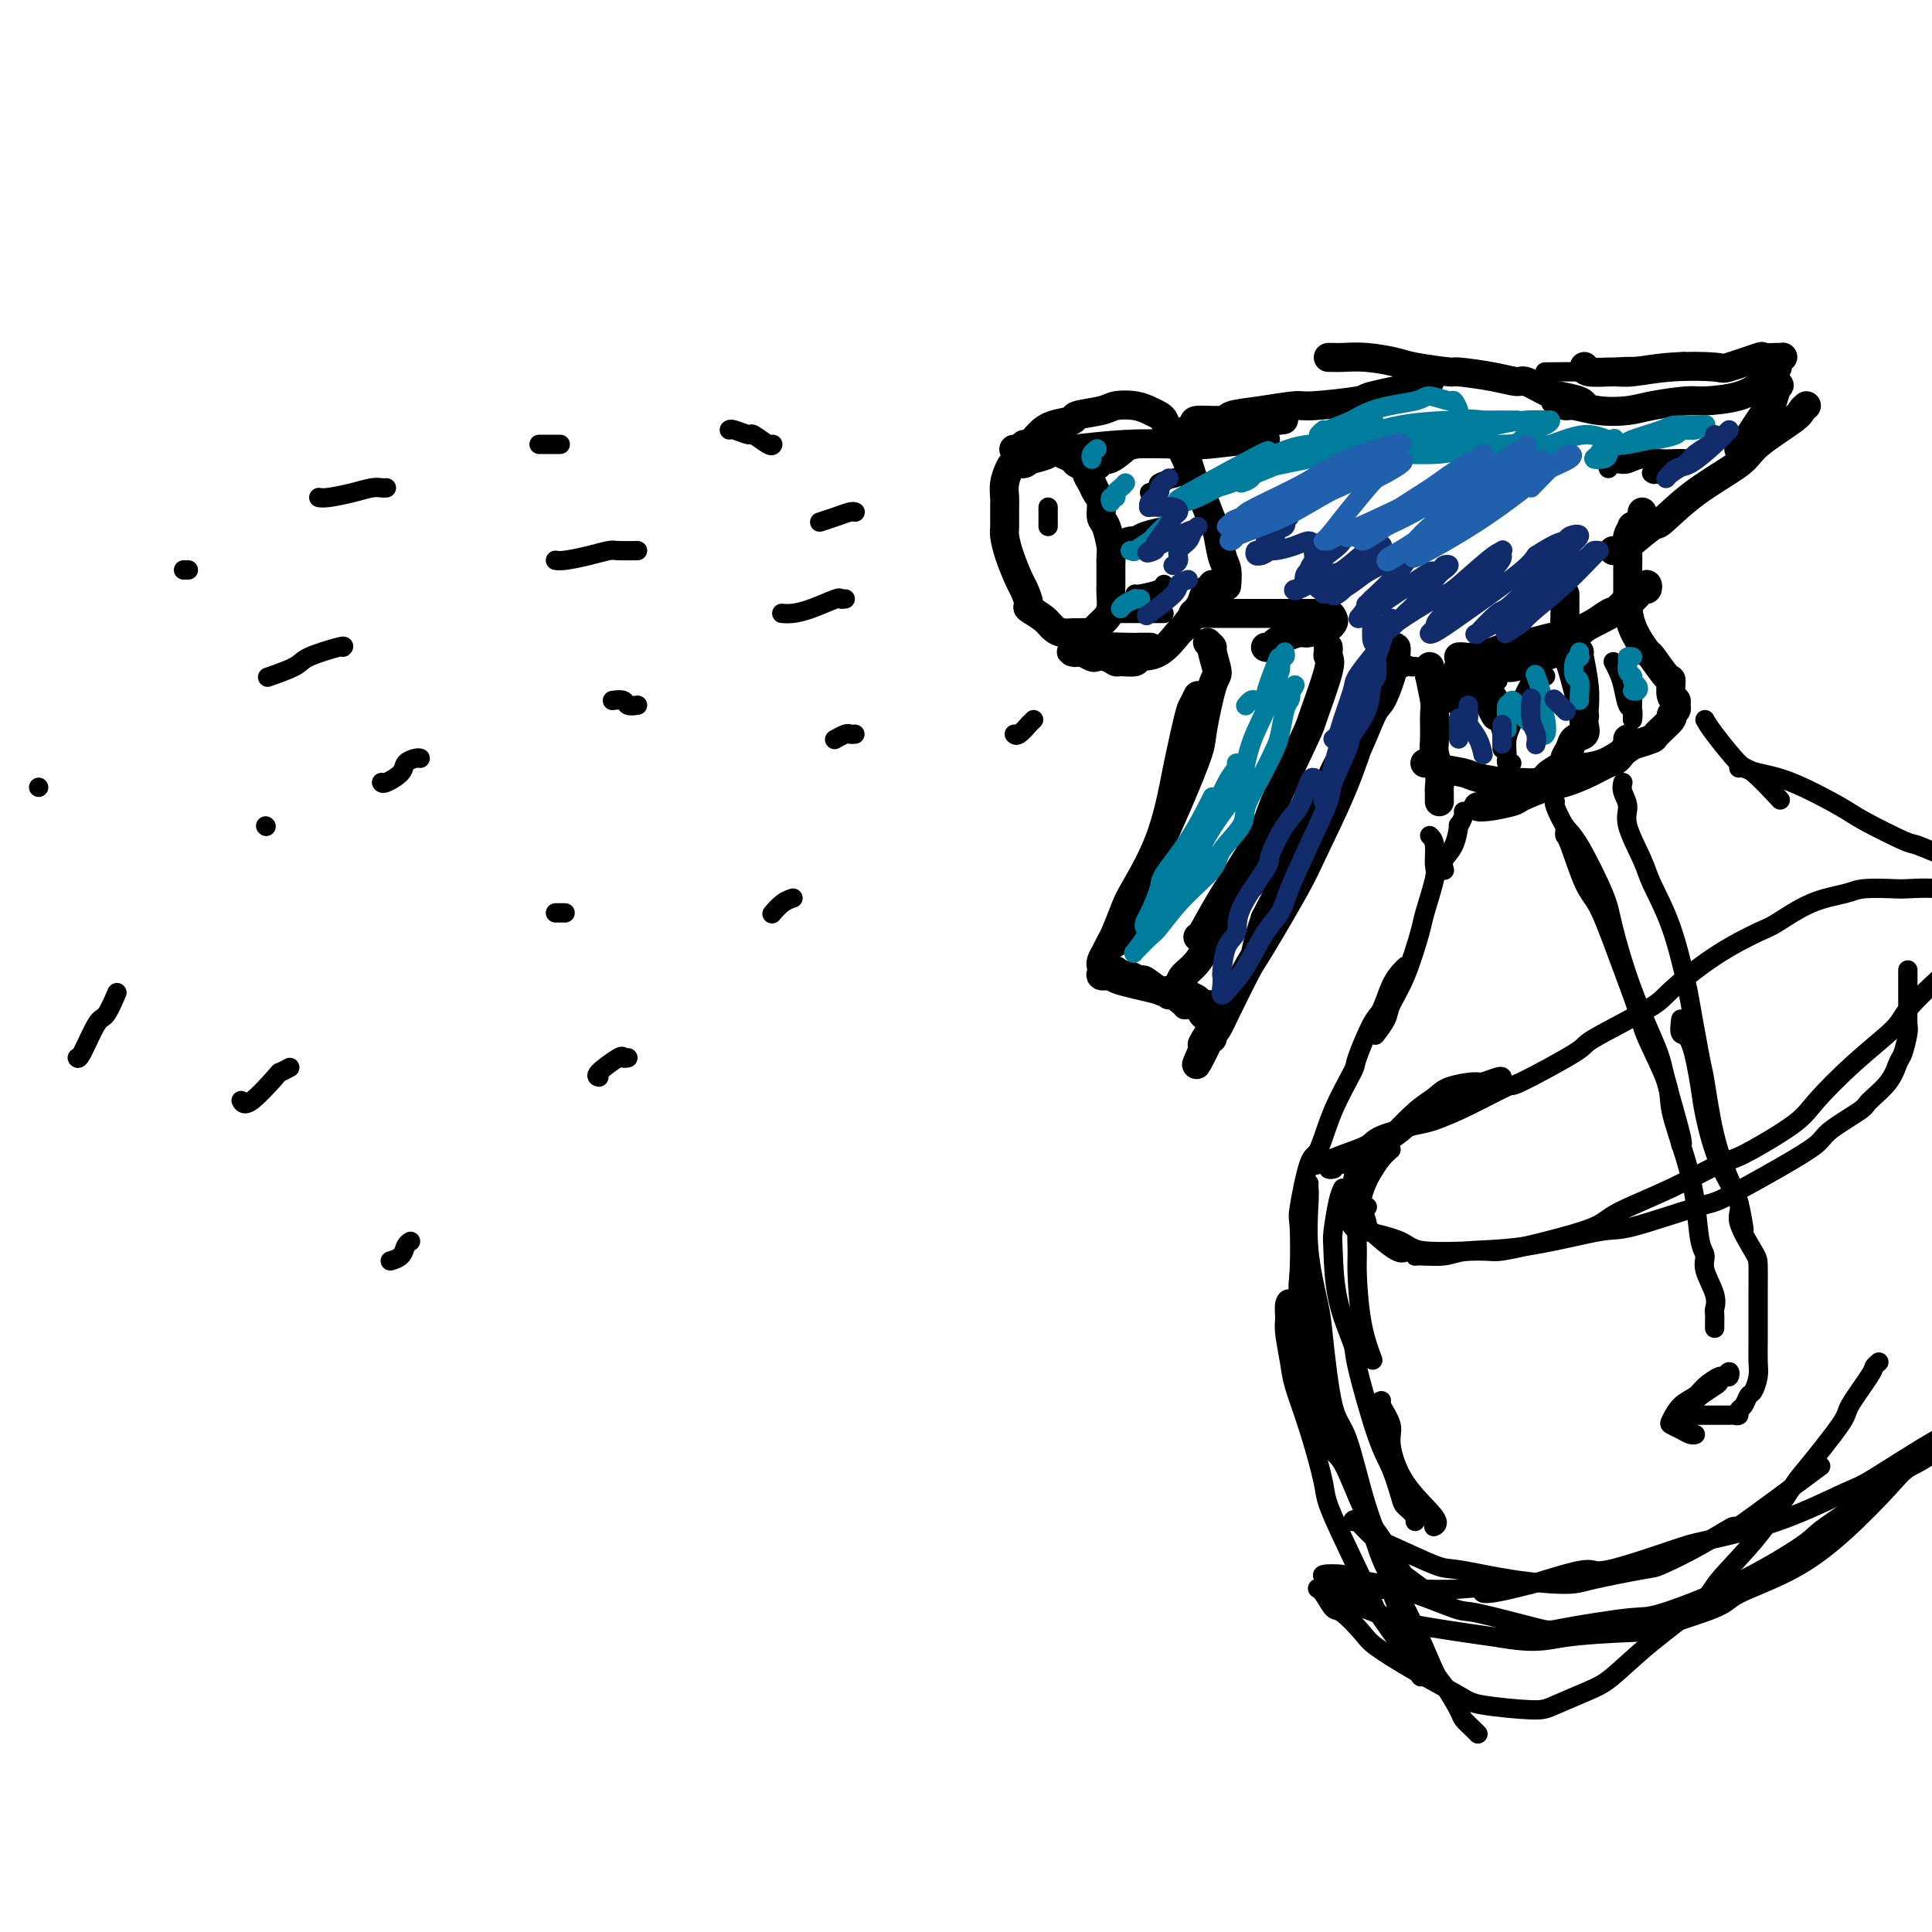 <svg viewBox='0 0 400 400' version='1.1' xmlns='http://www.w3.org/2000/svg' xmlns:xlink='http://www.w3.org/1999/xlink'><g fill='none' stroke='rgb(0,0,0)' stroke-width='6' stroke-linecap='round' stroke-linejoin='round'><path d='M213,95c-0.218,0.435 -0.437,0.869 -1,1c-0.563,0.131 -1.471,-0.042 -2,0c-0.529,0.042 -0.677,0.298 -1,1c-0.323,0.702 -0.819,1.849 -1,3c-0.181,1.151 -0.047,2.305 0,3c0.047,0.695 0.005,0.932 0,2c-0.005,1.068 0.026,2.967 0,4c-0.026,1.033 -0.107,1.202 0,2c0.107,0.798 0.404,2.226 1,4c0.596,1.774 1.490,3.893 2,5c0.510,1.107 0.636,1.203 1,2c0.364,0.797 0.965,2.294 1,3c0.035,0.706 -0.495,0.620 0,1c0.495,0.380 2.015,1.226 3,2c0.985,0.774 1.433,1.475 2,2c0.567,0.525 1.251,0.873 2,1c0.749,0.127 1.563,0.031 2,0c0.437,-0.031 0.498,0.003 1,0c0.502,-0.003 1.444,-0.042 2,0c0.556,0.042 0.727,0.164 1,0c0.273,-0.164 0.647,-0.614 1,-1c0.353,-0.386 0.683,-0.707 1,-1c0.317,-0.293 0.621,-0.557 1,-1c0.379,-0.443 0.834,-1.063 1,-2c0.166,-0.937 0.045,-2.189 0,-3c-0.045,-0.811 -0.012,-1.180 0,-2c0.012,-0.820 0.003,-2.091 0,-3c-0.003,-0.909 -0.002,-1.454 0,-2'/><path d='M230,116c0.043,-2.005 0.152,-2.018 0,-3c-0.152,-0.982 -0.565,-2.934 -1,-4c-0.435,-1.066 -0.891,-1.245 -1,-2c-0.109,-0.755 0.130,-2.086 0,-3c-0.130,-0.914 -0.630,-1.411 -1,-2c-0.370,-0.589 -0.609,-1.271 -1,-2c-0.391,-0.729 -0.933,-1.504 -1,-2c-0.067,-0.496 0.343,-0.712 0,-1c-0.343,-0.288 -1.438,-0.649 -2,-1c-0.562,-0.351 -0.593,-0.693 -1,-1c-0.407,-0.307 -1.192,-0.580 -2,-1c-0.808,-0.420 -1.639,-0.989 -2,-1c-0.361,-0.011 -0.251,0.535 -1,1c-0.749,0.465 -2.357,0.847 -3,1c-0.643,0.153 -0.322,0.076 0,0'/><path d='M210,93c-0.173,0.008 -0.346,0.016 1,0c1.346,-0.016 4.210,-0.056 6,0c1.790,0.056 2.507,0.207 5,0c2.493,-0.207 6.763,-0.774 11,-1c4.237,-0.226 8.442,-0.113 11,0c2.558,0.113 3.469,0.226 6,0c2.531,-0.226 6.681,-0.792 9,-1c2.319,-0.208 2.805,-0.060 3,0c0.195,0.060 0.097,0.030 0,0'/><path d='M212,95c-0.005,-0.343 -0.010,-0.686 0,-1c0.010,-0.314 0.034,-0.599 0,-1c-0.034,-0.401 -0.127,-0.920 0,-1c0.127,-0.080 0.474,0.277 1,0c0.526,-0.277 1.229,-1.187 2,-2c0.771,-0.813 1.608,-1.528 3,-2c1.392,-0.472 3.338,-0.702 4,-1c0.662,-0.298 0.040,-0.665 1,-1c0.960,-0.335 3.504,-0.636 5,-1c1.496,-0.364 1.945,-0.789 3,-1c1.055,-0.211 2.716,-0.209 4,0c1.284,0.209 2.192,0.624 3,1c0.808,0.376 1.516,0.712 2,1c0.484,0.288 0.745,0.527 1,1c0.255,0.473 0.505,1.181 1,2c0.495,0.819 1.236,1.750 2,3c0.764,1.250 1.553,2.817 2,4c0.447,1.183 0.553,1.980 1,3c0.447,1.020 1.234,2.264 2,4c0.766,1.736 1.512,3.965 2,5c0.488,1.035 0.719,0.877 1,2c0.281,1.123 0.611,3.528 1,5c0.389,1.472 0.835,2.012 1,3c0.165,0.988 0.047,2.425 0,3c-0.047,0.575 -0.024,0.287 0,0'/><path d='M251,121c0.085,0.476 0.169,0.952 0,1c-0.169,0.048 -0.592,-0.331 -1,0c-0.408,0.331 -0.800,1.371 -1,2c-0.200,0.629 -0.208,0.847 -1,2c-0.792,1.153 -2.367,3.241 -3,4c-0.633,0.759 -0.324,0.189 -1,1c-0.676,0.811 -2.337,3.003 -4,4c-1.663,0.997 -3.327,0.799 -4,1c-0.673,0.201 -0.355,0.800 -1,1c-0.645,0.200 -2.252,0.002 -3,0c-0.748,-0.002 -0.638,0.192 -1,0c-0.362,-0.192 -1.196,-0.769 -2,-1c-0.804,-0.231 -1.578,-0.114 -2,0c-0.422,0.114 -0.492,0.227 -1,0c-0.508,-0.227 -1.453,-0.792 -2,-1c-0.547,-0.208 -0.696,-0.060 -1,0c-0.304,0.060 -0.761,0.030 -1,0c-0.239,-0.030 -0.258,-0.061 0,0c0.258,0.061 0.795,0.212 1,0c0.205,-0.212 0.080,-0.789 2,-1c1.920,-0.211 5.886,-0.057 8,0c2.114,0.057 2.377,0.015 3,0c0.623,-0.015 1.607,-0.004 2,0c0.393,0.004 0.197,0.002 0,0'/><path d='M243,91c1.107,-0.332 2.214,-0.663 3,-1c0.786,-0.337 1.252,-0.678 3,-1c1.748,-0.322 4.778,-0.625 8,-1c3.222,-0.375 6.635,-0.821 8,-1c1.365,-0.179 0.683,-0.089 0,0'/><path d='M247,127c0.549,-0.000 1.097,-0.000 1,0c-0.097,0.000 -0.840,0.000 0,0c0.840,-0.000 3.263,-0.000 5,0c1.737,0.000 2.789,0.000 5,0c2.211,-0.000 5.580,-0.001 7,0c1.420,0.001 0.892,0.003 2,0c1.108,-0.003 3.853,-0.012 5,0c1.147,0.012 0.696,0.046 1,0c0.304,-0.046 1.362,-0.171 2,0c0.638,0.171 0.854,0.638 1,1c0.146,0.362 0.220,0.618 0,1c-0.220,0.382 -0.734,0.890 -1,1c-0.266,0.110 -0.285,-0.178 -1,0c-0.715,0.178 -2.128,0.822 -3,1c-0.872,0.178 -1.204,-0.110 -2,0c-0.796,0.110 -2.056,0.618 -3,1c-0.944,0.382 -1.573,0.639 -2,1c-0.427,0.361 -0.654,0.828 -1,1c-0.346,0.172 -0.813,0.049 -1,0c-0.187,-0.049 -0.093,-0.025 0,0'/><path d='M250,133c0.457,0.424 0.914,0.848 1,1c0.086,0.152 -0.198,0.030 0,1c0.198,0.970 0.880,3.030 1,4c0.120,0.970 -0.320,0.850 -1,3c-0.680,2.150 -1.599,6.570 -2,9c-0.401,2.430 -0.285,2.870 -1,5c-0.715,2.130 -2.262,5.951 -4,10c-1.738,4.049 -3.667,8.325 -5,11c-1.333,2.675 -2.069,3.748 -3,6c-0.931,2.252 -2.058,5.683 -3,8c-0.942,2.317 -1.698,3.519 -2,4c-0.302,0.481 -0.151,0.240 0,0'/><path d='M248,144c-0.366,0.757 -0.732,1.513 -1,2c-0.268,0.487 -0.439,0.704 -1,3c-0.561,2.296 -1.511,6.671 -2,9c-0.489,2.329 -0.516,2.613 -1,5c-0.484,2.387 -1.425,6.876 -3,11c-1.575,4.124 -3.784,7.881 -5,10c-1.216,2.119 -1.440,2.599 -2,4c-0.560,1.401 -1.457,3.724 -2,5c-0.543,1.276 -0.734,1.505 -1,2c-0.266,0.495 -0.607,1.256 -1,2c-0.393,0.744 -0.836,1.469 -1,2c-0.164,0.531 -0.047,0.866 0,1c0.047,0.134 0.023,0.067 0,0'/><path d='M275,134c0.023,0.331 0.047,0.662 0,1c-0.047,0.338 -0.164,0.682 0,1c0.164,0.318 0.607,0.611 0,3c-0.607,2.389 -2.266,6.875 -3,9c-0.734,2.125 -0.543,1.890 -2,5c-1.457,3.110 -4.562,9.565 -6,13c-1.438,3.435 -1.208,3.849 -3,7c-1.792,3.151 -5.604,9.041 -8,13c-2.396,3.959 -3.376,5.989 -4,7c-0.624,1.011 -0.893,1.003 -1,1c-0.107,-0.003 -0.054,-0.002 0,0'/><path d='M261,179c0.195,0.099 0.391,0.198 0,1c-0.391,0.802 -1.367,2.308 -2,3c-0.633,0.692 -0.922,0.569 -2,2c-1.078,1.431 -2.943,4.414 -4,6c-1.057,1.586 -1.306,1.774 -2,3c-0.694,1.226 -1.835,3.491 -3,5c-1.165,1.509 -2.355,2.263 -3,3c-0.645,0.737 -0.744,1.458 -1,2c-0.256,0.542 -0.669,0.907 -1,1c-0.331,0.093 -0.579,-0.084 -1,0c-0.421,0.084 -1.014,0.430 -2,0c-0.986,-0.430 -2.363,-1.636 -3,-2c-0.637,-0.364 -0.533,0.113 -1,0c-0.467,-0.113 -1.504,-0.816 -2,-1c-0.496,-0.184 -0.450,0.151 -1,0c-0.550,-0.151 -1.695,-0.787 -2,-1c-0.305,-0.213 0.230,-0.002 0,0c-0.230,0.002 -1.224,-0.203 -2,0c-0.776,0.203 -1.332,0.815 -1,1c0.332,0.185 1.553,-0.055 2,0c0.447,0.055 0.120,0.407 2,1c1.880,0.593 5.968,1.429 8,2c2.032,0.571 2.009,0.877 2,1c-0.009,0.123 -0.005,0.061 0,0'/><path d='M262,191c-0.144,-0.248 -0.287,-0.497 0,-1c0.287,-0.503 1.005,-1.261 2,-3c0.995,-1.739 2.268,-4.459 3,-6c0.732,-1.541 0.924,-1.901 2,-4c1.076,-2.099 3.036,-5.935 4,-8c0.964,-2.065 0.930,-2.358 2,-4c1.070,-1.642 3.243,-4.634 5,-8c1.757,-3.366 3.097,-7.106 4,-9c0.903,-1.894 1.367,-1.942 2,-3c0.633,-1.058 1.434,-3.124 2,-5c0.566,-1.876 0.897,-3.560 1,-4c0.103,-0.440 -0.021,0.365 0,0c0.021,-0.365 0.186,-1.898 0,-2c-0.186,-0.102 -0.725,1.228 -1,2c-0.275,0.772 -0.286,0.986 -1,3c-0.714,2.014 -2.129,5.829 -3,8c-0.871,2.171 -1.196,2.697 -2,5c-0.804,2.303 -2.086,6.383 -4,11c-1.914,4.617 -4.459,9.771 -6,13c-1.541,3.229 -2.076,4.532 -4,8c-1.924,3.468 -5.237,9.101 -7,12c-1.763,2.899 -1.978,3.066 -3,5c-1.022,1.934 -2.852,5.636 -4,8c-1.148,2.364 -1.614,3.390 -2,4c-0.386,0.610 -0.693,0.805 -1,1'/><path d='M251,214c-6.033,12.215 -2.114,3.754 -1,1c1.114,-2.754 -0.575,0.199 -1,1c-0.425,0.801 0.414,-0.549 1,-1c0.586,-0.451 0.918,-0.004 1,0c0.082,0.004 -0.085,-0.437 0,-1c0.085,-0.563 0.423,-1.250 0,-2c-0.423,-0.750 -1.606,-1.563 -2,-2c-0.394,-0.437 -0.001,-0.499 0,-1c0.001,-0.501 -0.392,-1.441 -1,-2c-0.608,-0.559 -1.431,-0.738 -2,-1c-0.569,-0.262 -0.884,-0.609 -1,-1c-0.116,-0.391 -0.033,-0.826 0,-1c0.033,-0.174 0.017,-0.087 0,0'/><path d='M296,140c0.287,-0.069 0.574,-0.138 1,0c0.426,0.138 0.990,0.482 2,1c1.010,0.518 2.467,1.211 3,2c0.533,0.789 0.144,1.674 0,2c-0.144,0.326 -0.041,0.093 0,0c0.041,-0.093 0.021,-0.047 0,0'/><path d='M296,138c0.031,0.446 0.061,0.893 0,1c-0.061,0.107 -0.214,-0.125 0,1c0.214,1.125 0.793,3.606 1,5c0.207,1.394 0.041,1.701 0,3c-0.041,1.299 0.041,3.591 0,5c-0.041,1.409 -0.207,1.935 0,3c0.207,1.065 0.788,2.667 1,4c0.212,1.333 0.057,2.396 0,3c-0.057,0.604 -0.015,0.750 0,1c0.015,0.250 0.004,0.606 0,1c-0.004,0.394 -0.001,0.827 0,1c0.001,0.173 0.001,0.087 0,0'/><path d='M295,158c0.335,-0.089 0.670,-0.178 1,0c0.330,0.178 0.654,0.622 2,1c1.346,0.378 3.715,0.691 5,1c1.285,0.309 1.486,0.616 3,1c1.514,0.384 4.340,0.847 6,1c1.660,0.153 2.155,-0.004 3,0c0.845,0.004 2.040,0.171 3,0c0.960,-0.171 1.686,-0.678 2,-1c0.314,-0.322 0.215,-0.457 1,-1c0.785,-0.543 2.452,-1.493 3,-2c0.548,-0.507 -0.025,-0.572 0,-1c0.025,-0.428 0.647,-1.219 1,-2c0.353,-0.781 0.435,-1.553 1,-2c0.565,-0.447 1.612,-0.568 2,-1c0.388,-0.432 0.118,-1.173 0,-2c-0.118,-0.827 -0.084,-1.738 0,-3c0.084,-1.262 0.218,-2.874 0,-5c-0.218,-2.126 -0.790,-4.765 -1,-6c-0.210,-1.235 -0.060,-1.067 0,-1c0.060,0.067 0.030,0.034 0,0'/><path d='M324,123c-0.004,1.356 -0.009,2.711 0,3c0.009,0.289 0.030,-0.490 0,1c-0.030,1.490 -0.113,5.247 0,7c0.113,1.753 0.422,1.501 1,3c0.578,1.499 1.425,4.750 2,7c0.575,2.250 0.879,3.500 1,4c0.121,0.500 0.061,0.250 0,0'/><path d='M244,90c1.299,-0.725 2.599,-1.451 3,-2c0.401,-0.549 -0.096,-0.922 1,-1c1.096,-0.078 3.785,0.138 5,0c1.215,-0.138 0.958,-0.629 2,-1c1.042,-0.371 3.385,-0.623 6,-1c2.615,-0.377 5.502,-0.878 7,-1c1.498,-0.122 1.606,0.135 4,0c2.394,-0.135 7.072,-0.663 9,-1c1.928,-0.337 1.104,-0.482 3,-1c1.896,-0.518 6.510,-1.409 9,-2c2.490,-0.591 2.854,-0.883 3,-1c0.146,-0.117 0.073,-0.058 0,0'/><path d='M275,74c0.304,-0.007 0.608,-0.013 1,0c0.392,0.013 0.873,0.046 2,0c1.127,-0.046 2.899,-0.171 5,0c2.101,0.171 4.532,0.637 6,1c1.468,0.363 1.973,0.623 4,1c2.027,0.377 5.577,0.870 7,1c1.423,0.130 0.720,-0.102 2,0c1.280,0.102 4.543,0.538 7,1c2.457,0.462 4.108,0.950 5,1c0.892,0.050 1.024,-0.337 2,0c0.976,0.337 2.798,1.397 4,2c1.202,0.603 1.786,0.749 3,1c1.214,0.251 3.058,0.606 4,1c0.942,0.394 0.984,0.827 1,1c0.016,0.173 0.008,0.087 0,0'/><path d='M328,76c0.018,-0.115 0.037,-0.231 0,0c-0.037,0.231 -0.128,0.807 1,1c1.128,0.193 3.477,0.001 5,0c1.523,-0.001 2.220,0.188 4,0c1.780,-0.188 4.642,-0.754 8,-1c3.358,-0.246 7.211,-0.171 9,0c1.789,0.171 1.512,0.438 3,0c1.488,-0.438 4.739,-1.582 6,-2c1.261,-0.418 0.530,-0.109 1,0c0.470,0.109 2.140,0.019 3,0c0.860,-0.019 0.910,0.034 1,0c0.090,-0.034 0.220,-0.153 0,0c-0.220,0.153 -0.790,0.580 -1,1c-0.210,0.420 -0.060,0.834 0,1c0.060,0.166 0.030,0.083 0,0'/><path d='M322,83c0.729,0.451 1.458,0.903 2,1c0.542,0.097 0.898,-0.160 2,0c1.102,0.160 2.952,0.737 5,1c2.048,0.263 4.294,0.212 6,0c1.706,-0.212 2.871,-0.586 5,-1c2.129,-0.414 5.223,-0.868 7,-1c1.777,-0.132 2.239,0.056 4,0c1.761,-0.056 4.823,-0.357 7,-1c2.177,-0.643 3.470,-1.626 4,-2c0.530,-0.374 0.296,-0.137 1,0c0.704,0.137 2.346,0.174 3,0c0.654,-0.174 0.319,-0.558 0,0c-0.319,0.558 -0.621,2.058 -1,3c-0.379,0.942 -0.833,1.325 -2,3c-1.167,1.675 -3.045,4.643 -4,6c-0.955,1.357 -0.987,1.102 -1,1c-0.013,-0.102 -0.006,-0.051 0,0'/><path d='M374,84c-0.392,0.325 -0.783,0.650 -1,1c-0.217,0.350 -0.258,0.726 -2,2c-1.742,1.274 -5.184,3.448 -7,5c-1.816,1.552 -2.006,2.483 -4,4c-1.994,1.517 -5.791,3.622 -9,6c-3.209,2.378 -5.830,5.029 -7,6c-1.170,0.971 -0.888,0.260 -2,1c-1.112,0.740 -3.618,2.930 -5,4c-1.382,1.070 -1.641,1.019 -2,1c-0.359,-0.019 -0.817,-0.005 -1,0c-0.183,0.005 -0.092,0.003 0,0'/><path d='M340,106c-0.063,0.343 -0.126,0.686 0,1c0.126,0.314 0.440,0.601 0,1c-0.440,0.399 -1.635,0.912 -2,1c-0.365,0.088 0.098,-0.250 0,0c-0.098,0.250 -0.759,1.086 -1,2c-0.241,0.914 -0.064,1.905 0,3c0.064,1.095 0.014,2.295 0,4c-0.014,1.705 0.008,3.917 0,5c-0.008,1.083 -0.044,1.037 0,2c0.044,0.963 0.170,2.935 1,5c0.830,2.065 2.365,4.224 3,5c0.635,0.776 0.370,0.169 1,1c0.630,0.831 2.154,3.101 3,4c0.846,0.899 1.012,0.426 1,1c-0.012,0.574 -0.204,2.196 0,3c0.204,0.804 0.804,0.791 1,1c0.196,0.209 -0.011,0.641 0,1c0.011,0.359 0.240,0.645 0,1c-0.240,0.355 -0.950,0.778 -1,1c-0.050,0.222 0.561,0.243 0,1c-0.561,0.757 -2.294,2.252 -3,3c-0.706,0.748 -0.385,0.750 -1,1c-0.615,0.250 -2.164,0.748 -3,1c-0.836,0.252 -0.957,0.257 -2,1c-1.043,0.743 -3.008,2.223 -5,3c-1.992,0.777 -4.012,0.852 -5,1c-0.988,0.148 -0.945,0.370 -2,1c-1.055,0.630 -3.207,1.670 -4,2c-0.793,0.330 -0.227,-0.048 -1,0c-0.773,0.048 -2.887,0.524 -5,1'/><path d='M315,163c-3.278,0.957 -2.972,0.849 -3,1c-0.028,0.151 -0.390,0.562 -1,1c-0.610,0.438 -1.467,0.903 -2,1c-0.533,0.097 -0.741,-0.173 -1,0c-0.259,0.173 -0.567,0.791 -1,1c-0.433,0.209 -0.990,0.011 -1,0c-0.010,-0.011 0.526,0.167 2,0c1.474,-0.167 3.885,-0.677 5,-1c1.115,-0.323 0.936,-0.458 2,-1c1.064,-0.542 3.373,-1.491 5,-2c1.627,-0.509 2.573,-0.577 4,-1c1.427,-0.423 3.335,-1.199 5,-2c1.665,-0.801 3.087,-1.626 4,-2c0.913,-0.374 1.317,-0.296 2,-1c0.683,-0.704 1.645,-2.190 2,-3c0.355,-0.810 0.101,-0.946 0,-1c-0.101,-0.054 -0.051,-0.027 0,0'/><path d='M302,136c0.303,-0.024 0.605,-0.048 1,0c0.395,0.048 0.882,0.168 2,0c1.118,-0.168 2.868,-0.624 4,-1c1.132,-0.376 1.648,-0.672 3,-1c1.352,-0.328 3.540,-0.687 5,-1c1.460,-0.313 2.191,-0.579 4,-1c1.809,-0.421 4.694,-0.998 7,-2c2.306,-1.002 4.032,-2.429 5,-3c0.968,-0.571 1.177,-0.288 2,-1c0.823,-0.712 2.260,-2.421 3,-3c0.740,-0.579 0.784,-0.028 1,0c0.216,0.028 0.603,-0.468 1,-1c0.397,-0.532 0.804,-1.099 1,-1c0.196,0.099 0.183,0.863 0,1c-0.183,0.137 -0.535,-0.355 -1,0c-0.465,0.355 -1.042,1.557 -3,3c-1.958,1.443 -5.297,3.126 -7,4c-1.703,0.874 -1.769,0.938 -3,2c-1.231,1.062 -3.627,3.122 -5,4c-1.373,0.878 -1.721,0.575 -3,1c-1.279,0.425 -3.487,1.578 -5,2c-1.513,0.422 -2.330,0.114 -3,0c-0.670,-0.114 -1.191,-0.032 -2,0c-0.809,0.032 -1.904,0.016 -3,0'/><path d='M306,138c-2.653,0.464 -1.285,0.124 -1,0c0.285,-0.124 -0.511,-0.033 -1,0c-0.489,0.033 -0.670,0.009 -1,0c-0.330,-0.009 -0.809,-0.003 -1,0c-0.191,0.003 -0.096,0.001 0,0'/></g>
<g fill='none' stroke='rgb(0,0,0)' stroke-width='4' stroke-linecap='round' stroke-linejoin='round'><path d='M320,140c-0.779,-0.028 -1.557,-0.055 -2,0c-0.443,0.055 -0.549,0.193 -1,1c-0.451,0.807 -1.245,2.282 -2,4c-0.755,1.718 -1.471,3.680 -2,5c-0.529,1.320 -0.870,2.000 -1,3c-0.130,1.000 -0.049,2.320 0,3c0.049,0.680 0.065,0.718 0,1c-0.065,0.282 -0.210,0.807 0,1c0.210,0.193 0.774,0.055 1,0c0.226,-0.055 0.113,-0.028 0,0'/><path d='M293,138c-0.411,0.057 -0.822,0.113 -1,0c-0.178,-0.113 -0.124,-0.396 -1,0c-0.876,0.396 -2.681,1.470 -3,2c-0.319,0.530 0.850,0.516 0,2c-0.850,1.484 -3.719,4.465 -5,6c-1.281,1.535 -0.976,1.623 -2,3c-1.024,1.377 -3.378,4.042 -5,7c-1.622,2.958 -2.511,6.209 -3,8c-0.489,1.791 -0.579,2.121 -2,4c-1.421,1.879 -4.173,5.306 -5,7c-0.827,1.694 0.272,1.656 0,3c-0.272,1.344 -1.914,4.070 -3,6c-1.086,1.930 -1.614,3.062 -2,4c-0.386,0.938 -0.629,1.680 -1,3c-0.371,1.320 -0.869,3.217 -1,4c-0.131,0.783 0.106,0.452 0,1c-0.106,0.548 -0.553,1.974 -1,3c-0.447,1.026 -0.893,1.651 -1,2c-0.107,0.349 0.125,0.423 0,1c-0.125,0.577 -0.607,1.656 -1,2c-0.393,0.344 -0.696,-0.049 -1,0c-0.304,0.049 -0.607,0.539 -1,1c-0.393,0.461 -0.875,0.893 -1,1c-0.125,0.107 0.107,-0.112 0,0c-0.107,0.112 -0.554,0.556 -1,1'/><path d='M252,209c-3.913,7.890 -1.696,2.114 -1,0c0.696,-2.114 -0.129,-0.566 -1,0c-0.871,0.566 -1.790,0.150 -2,0c-0.210,-0.150 0.287,-0.034 0,0c-0.287,0.034 -1.359,-0.016 -2,0c-0.641,0.016 -0.850,0.097 -1,0c-0.150,-0.097 -0.241,-0.370 -1,-1c-0.759,-0.630 -2.185,-1.615 -3,-2c-0.815,-0.385 -1.019,-0.171 -1,0c0.019,0.171 0.261,0.298 0,0c-0.261,-0.298 -1.023,-1.022 -1,-1c0.023,0.022 0.832,0.791 1,1c0.168,0.209 -0.305,-0.140 0,0c0.305,0.140 1.388,0.770 3,1c1.612,0.230 3.752,0.062 5,0c1.248,-0.062 1.605,-0.017 2,0c0.395,0.017 0.827,0.005 1,0c0.173,-0.005 0.086,-0.002 0,0'/><path d='M305,140c0.438,0.366 0.877,0.733 1,1c0.123,0.267 -0.068,0.436 0,1c0.068,0.564 0.397,1.524 1,3c0.603,1.476 1.482,3.467 2,4c0.518,0.533 0.675,-0.391 1,0c0.325,0.391 0.819,2.096 1,3c0.181,0.904 0.048,1.007 0,1c-0.048,-0.007 -0.013,-0.122 0,0c0.013,0.122 0.003,0.482 0,1c-0.003,0.518 -0.000,1.194 0,1c0.000,-0.194 -0.002,-1.259 0,-2c0.002,-0.741 0.010,-1.158 0,-2c-0.010,-0.842 -0.037,-2.110 0,-3c0.037,-0.890 0.140,-1.401 0,-2c-0.140,-0.599 -0.522,-1.284 -1,-2c-0.478,-0.716 -1.052,-1.462 -1,-2c0.052,-0.538 0.729,-0.868 1,-1c0.271,-0.132 0.135,-0.066 0,0'/><path d='M334,137c0.332,0.623 0.663,1.247 1,2c0.337,0.753 0.679,1.637 1,3c0.321,1.363 0.622,3.207 1,4c0.378,0.793 0.834,0.536 1,1c0.166,0.464 0.041,1.648 0,2c-0.041,0.352 0.003,-0.129 0,-1c-0.003,-0.871 -0.053,-2.132 0,-3c0.053,-0.868 0.210,-1.343 0,-2c-0.210,-0.657 -0.788,-1.496 -1,-2c-0.212,-0.504 -0.057,-0.674 0,-1c0.057,-0.326 0.016,-0.807 0,-1c-0.016,-0.193 -0.008,-0.096 0,0'/><path d='M333,97c-0.182,-0.415 -0.364,-0.829 0,-1c0.364,-0.171 1.275,-0.098 2,0c0.725,0.098 1.262,0.222 2,0c0.738,-0.222 1.675,-0.790 3,-1c1.325,-0.210 3.039,-0.061 4,0c0.961,0.061 1.169,0.033 2,0c0.831,-0.033 2.284,-0.071 3,0c0.716,0.071 0.694,0.252 1,0c0.306,-0.252 0.941,-0.936 1,-1c0.059,-0.064 -0.457,0.490 -1,1c-0.543,0.510 -1.112,0.974 -2,1c-0.888,0.026 -2.094,-0.385 -3,0c-0.906,0.385 -1.511,1.567 -2,2c-0.489,0.433 -0.862,0.117 -1,0c-0.138,-0.117 -0.039,-0.033 0,0c0.039,0.033 0.020,0.017 0,0'/><path d='M320,77c-0.192,0.008 -0.384,0.016 1,0c1.384,-0.016 4.342,-0.056 6,0c1.658,0.056 2.014,0.207 3,0c0.986,-0.207 2.601,-0.774 5,-1c2.399,-0.226 5.581,-0.112 7,0c1.419,0.112 1.074,0.223 2,0c0.926,-0.223 3.122,-0.778 4,-1c0.878,-0.222 0.439,-0.111 0,0'/><path d='M228,97c-0.142,-0.477 -0.285,-0.954 0,-1c0.285,-0.046 0.997,0.338 2,0c1.003,-0.338 2.297,-1.397 3,-2c0.703,-0.603 0.815,-0.750 2,-1c1.185,-0.250 3.441,-0.603 5,-1c1.559,-0.397 2.420,-0.838 3,-1c0.580,-0.162 0.880,-0.046 1,0c0.120,0.046 0.060,0.023 0,0'/><path d='M238,102c0.935,-0.339 1.869,-0.679 2,-1c0.131,-0.321 -0.542,-0.625 0,-1c0.542,-0.375 2.298,-0.821 3,-1c0.702,-0.179 0.351,-0.089 0,0'/><path d='M231,112c1.183,-0.445 2.367,-0.890 3,-1c0.633,-0.110 0.716,0.115 1,0c0.284,-0.115 0.769,-0.569 2,-1c1.231,-0.431 3.209,-0.837 4,-1c0.791,-0.163 0.396,-0.081 0,0'/><path d='M235,123c0.000,0.083 0.000,0.167 1,0c1.000,-0.167 3.000,-0.583 4,-1c1.000,-0.417 1.000,-0.833 1,-1c0.000,-0.167 0.000,-0.083 0,0'/><path d='M231,127c0.303,0.000 0.607,0.000 1,0c0.393,0.000 0.876,-0.000 2,0c1.124,0.000 2.889,0.000 4,0c1.111,-0.000 1.568,0.000 2,0c0.432,0.000 0.838,-0.000 1,0c0.162,0.000 0.081,0.000 0,0'/><path d='M217,105c0.000,0.332 0.000,0.663 0,1c0.000,0.337 0.000,0.678 0,1c0.000,0.322 0.000,0.625 0,1c0.000,0.375 0.000,0.821 0,1c-0.000,0.179 0.000,0.089 0,0'/><path d='M303,168c0.117,0.169 0.234,0.338 0,1c-0.234,0.662 -0.819,1.817 -1,2c-0.181,0.183 0.043,-0.606 0,0c-0.043,0.606 -0.352,2.606 -1,4c-0.648,1.394 -1.636,2.183 -2,3c-0.364,0.817 -0.104,1.662 0,2c0.104,0.338 0.052,0.169 0,0'/><path d='M296,173c0.438,0.431 0.876,0.861 1,2c0.124,1.139 -0.066,2.985 0,4c0.066,1.015 0.389,1.199 0,3c-0.389,1.801 -1.489,5.219 -2,7c-0.511,1.781 -0.431,1.924 -1,4c-0.569,2.076 -1.785,6.084 -3,9c-1.215,2.916 -2.429,4.740 -3,6c-0.571,1.260 -0.500,1.955 -1,3c-0.500,1.045 -1.571,2.442 -2,3c-0.429,0.558 -0.214,0.279 0,0'/><path d='M291,200c-0.247,0.225 -0.494,0.449 -1,1c-0.506,0.551 -1.271,1.427 -2,3c-0.729,1.573 -1.423,3.841 -2,5c-0.577,1.159 -1.036,1.208 -2,3c-0.964,1.792 -2.432,5.327 -3,7c-0.568,1.673 -0.237,1.486 -1,3c-0.763,1.514 -2.621,4.731 -4,8c-1.379,3.269 -2.278,6.590 -3,8c-0.722,1.410 -1.267,0.908 -2,3c-0.733,2.092 -1.653,6.779 -2,9c-0.347,2.221 -0.121,1.976 0,4c0.121,2.024 0.135,6.316 0,9c-0.135,2.684 -0.421,3.761 0,6c0.421,2.239 1.549,5.640 2,7c0.451,1.360 0.226,0.680 0,0'/><path d='M271,245c-0.015,0.305 -0.030,0.609 0,1c0.030,0.391 0.104,0.868 0,3c-0.104,2.132 -0.388,5.920 0,10c0.388,4.080 1.446,8.453 2,11c0.554,2.547 0.604,3.269 1,7c0.396,3.731 1.137,10.472 2,14c0.863,3.528 1.848,3.842 3,7c1.152,3.158 2.470,9.160 4,14c1.530,4.840 3.270,8.520 4,11c0.730,2.480 0.448,3.761 1,6c0.552,2.239 1.938,5.436 3,7c1.062,1.564 1.800,1.494 2,2c0.200,0.506 -0.140,1.588 0,3c0.140,1.412 0.758,3.156 1,4c0.242,0.844 0.106,0.789 0,1c-0.106,0.211 -0.183,0.688 0,1c0.183,0.312 0.626,0.459 -1,-2c-1.626,-2.459 -5.320,-7.526 -7,-10c-1.680,-2.474 -1.347,-2.356 -3,-6c-1.653,-3.644 -5.293,-11.049 -7,-15c-1.707,-3.951 -1.480,-4.448 -2,-7c-0.520,-2.552 -1.785,-7.158 -3,-11c-1.215,-3.842 -2.379,-6.920 -3,-9c-0.621,-2.080 -0.699,-3.161 -1,-5c-0.301,-1.839 -0.824,-4.435 -1,-6c-0.176,-1.565 -0.006,-2.100 0,-3c0.006,-0.900 -0.152,-2.165 0,-3c0.152,-0.835 0.615,-1.238 1,-1c0.385,0.238 0.693,1.119 1,2'/><path d='M268,271c0.179,-1.527 0.128,0.156 1,3c0.872,2.844 2.667,6.848 4,11c1.333,4.152 2.204,8.452 3,11c0.796,2.548 1.516,3.345 3,7c1.484,3.655 3.733,10.170 5,14c1.267,3.830 1.552,4.977 3,8c1.448,3.023 4.061,7.922 6,12c1.939,4.078 3.206,7.334 4,9c0.794,1.666 1.117,1.743 2,3c0.883,1.257 2.328,3.696 3,5c0.672,1.304 0.572,1.473 1,2c0.428,0.527 1.384,1.411 2,2c0.616,0.589 0.890,0.883 1,1c0.110,0.117 0.055,0.059 0,0'/><path d='M353,149c0.330,0.609 0.660,1.219 2,3c1.340,1.781 3.689,4.735 5,6c1.311,1.265 1.584,0.841 3,2c1.416,1.159 3.976,3.903 5,5c1.024,1.097 0.512,0.549 0,0'/><path d='M360,159c0.221,-0.089 0.441,-0.178 1,0c0.559,0.178 1.456,0.623 3,1c1.544,0.377 3.733,0.688 7,2c3.267,1.312 7.611,3.627 10,5c2.389,1.373 2.822,1.804 5,3c2.178,1.196 6.100,3.158 8,4c1.900,0.842 1.777,0.566 3,1c1.223,0.434 3.791,1.578 5,2c1.209,0.422 1.060,0.120 1,0c-0.060,-0.120 -0.030,-0.060 0,0'/><path d='M270,259c0.107,-0.492 0.214,-0.984 0,0c-0.214,0.984 -0.750,3.443 -1,5c-0.250,1.557 -0.216,2.211 0,4c0.216,1.789 0.612,4.714 1,8c0.388,3.286 0.768,6.934 1,9c0.232,2.066 0.317,2.549 1,5c0.683,2.451 1.963,6.870 3,9c1.037,2.130 1.829,1.972 3,4c1.171,2.028 2.720,6.243 4,9c1.280,2.757 2.291,4.056 3,5c0.709,0.944 1.115,1.532 2,3c0.885,1.468 2.247,3.816 3,5c0.753,1.184 0.895,1.203 2,2c1.105,0.797 3.173,2.370 4,3c0.827,0.630 0.414,0.315 0,0'/><path d='M280,315c0.137,-0.310 0.274,-0.621 1,0c0.726,0.621 2.040,2.173 3,3c0.960,0.827 1.566,0.930 4,2c2.434,1.070 6.696,3.108 9,4c2.304,0.892 2.649,0.638 5,1c2.351,0.362 6.709,1.339 11,2c4.291,0.661 8.517,1.004 11,1c2.483,-0.004 3.223,-0.355 6,-1c2.777,-0.645 7.591,-1.584 10,-2c2.409,-0.416 2.414,-0.310 4,-1c1.586,-0.690 4.754,-2.177 8,-4c3.246,-1.823 6.571,-3.984 7,-4c0.429,-0.016 -2.038,2.111 1,0c3.038,-2.111 11.582,-8.460 15,-11c3.418,-2.540 1.709,-1.270 0,0'/><path d='M389,282c-0.429,0.364 -0.858,0.728 -1,1c-0.142,0.272 0.002,0.451 -1,2c-1.002,1.549 -3.149,4.469 -4,6c-0.851,1.531 -0.407,1.673 -2,4c-1.593,2.327 -5.225,6.839 -7,9c-1.775,2.161 -1.693,1.972 -3,4c-1.307,2.028 -4.001,6.273 -7,10c-2.999,3.727 -6.301,6.937 -8,9c-1.699,2.063 -1.796,2.980 -4,5c-2.204,2.020 -6.516,5.145 -10,8c-3.484,2.855 -6.141,5.442 -8,7c-1.859,1.558 -2.919,2.088 -5,3c-2.081,0.912 -5.183,2.206 -7,3c-1.817,0.794 -2.350,1.089 -5,1c-2.650,-0.089 -7.418,-0.563 -10,-1c-2.582,-0.437 -2.979,-0.836 -5,-2c-2.021,-1.164 -5.668,-3.094 -9,-5c-3.332,-1.906 -6.349,-3.789 -8,-5c-1.651,-1.211 -1.935,-1.750 -3,-3c-1.065,-1.250 -2.912,-3.210 -4,-4c-1.088,-0.790 -1.418,-0.409 -2,-1c-0.582,-0.591 -1.416,-2.153 -2,-3c-0.584,-0.847 -0.918,-0.977 -1,-1c-0.082,-0.023 0.088,0.063 0,0c-0.088,-0.063 -0.433,-0.273 0,0c0.433,0.273 1.644,1.029 4,2c2.356,0.971 5.858,2.157 8,3c2.142,0.843 2.923,1.342 6,2c3.077,0.658 8.451,1.474 12,2c3.549,0.526 5.275,0.763 7,1'/><path d='M310,339c8.000,1.452 9.999,0.581 14,0c4.001,-0.581 10.005,-0.873 13,-1c2.995,-0.127 2.982,-0.091 6,-1c3.018,-0.909 9.067,-2.764 12,-4c2.933,-1.236 2.752,-1.854 5,-3c2.248,-1.146 6.927,-2.821 11,-5c4.073,-2.179 7.539,-4.863 11,-8c3.461,-3.137 6.916,-6.729 9,-9c2.084,-2.271 2.796,-3.221 4,-4c1.204,-0.779 2.901,-1.386 5,-3c2.099,-1.614 4.599,-4.235 7,-7c2.401,-2.765 4.701,-5.676 6,-7c1.299,-1.324 1.596,-1.062 3,-2c1.404,-0.938 3.913,-3.075 5,-4c1.087,-0.925 0.751,-0.636 1,-1c0.249,-0.364 1.082,-1.379 2,-2c0.918,-0.621 1.922,-0.846 2,-1c0.078,-0.154 -0.770,-0.238 -1,0c-0.230,0.238 0.159,0.796 -1,2c-1.159,1.204 -3.867,3.053 -7,6c-3.133,2.947 -6.692,6.990 -9,9c-2.308,2.010 -3.364,1.985 -7,4c-3.636,2.015 -9.853,6.070 -13,8c-3.147,1.930 -3.226,1.734 -6,3c-2.774,1.266 -8.245,3.994 -14,6c-5.755,2.006 -11.793,3.292 -15,4c-3.207,0.708 -3.581,0.839 -7,2c-3.419,1.161 -9.882,3.351 -13,4c-3.118,0.649 -2.891,-0.243 -5,0c-2.109,0.243 -6.555,1.622 -11,3'/><path d='M317,328c-12.149,3.166 -10.022,1.581 -10,1c0.022,-0.581 -2.063,-0.160 -5,0c-2.937,0.160 -6.727,0.058 -9,0c-2.273,-0.058 -3.027,-0.071 -5,0c-1.973,0.071 -5.163,0.226 -7,0c-1.837,-0.226 -2.321,-0.832 -3,-1c-0.679,-0.168 -1.554,0.101 -2,0c-0.446,-0.101 -0.464,-0.574 -1,-1c-0.536,-0.426 -1.590,-0.807 -1,-1c0.590,-0.193 2.823,-0.198 4,0c1.177,0.198 1.296,0.600 3,1c1.704,0.400 4.992,0.799 9,2c4.008,1.201 8.737,3.204 11,4c2.263,0.796 2.060,0.385 5,1c2.940,0.615 9.023,2.255 12,3c2.977,0.745 2.847,0.596 6,0c3.153,-0.596 9.588,-1.638 13,-2c3.412,-0.362 3.802,-0.042 7,-1c3.198,-0.958 9.206,-3.192 15,-6c5.794,-2.808 11.374,-6.189 14,-8c2.626,-1.811 2.297,-2.051 5,-4c2.703,-1.949 8.437,-5.608 13,-9c4.563,-3.392 7.955,-6.517 10,-8c2.045,-1.483 2.744,-1.325 5,-3c2.256,-1.675 6.069,-5.182 8,-7c1.931,-1.818 1.980,-1.948 2,-2c0.020,-0.052 0.010,-0.026 0,0'/><path d='M311,223c-0.108,-0.118 -0.216,-0.236 -1,0c-0.784,0.236 -2.245,0.827 -3,1c-0.755,0.173 -0.804,-0.070 -2,0c-1.196,0.070 -3.540,0.454 -5,1c-1.460,0.546 -2.037,1.255 -3,2c-0.963,0.745 -2.310,1.528 -4,3c-1.690,1.472 -3.721,3.635 -5,5c-1.279,1.365 -1.807,1.933 -3,3c-1.193,1.067 -3.052,2.633 -4,4c-0.948,1.367 -0.985,2.533 -1,3c-0.015,0.467 -0.007,0.233 0,0'/><path d='M281,246c-0.452,0.330 -0.903,0.659 -1,1c-0.097,0.341 0.161,0.692 0,1c-0.161,0.308 -0.741,0.571 -1,1c-0.259,0.429 -0.198,1.023 0,2c0.198,0.977 0.532,2.338 1,3c0.468,0.662 1.069,0.623 3,1c1.931,0.377 5.193,1.168 7,2c1.807,0.832 2.158,1.706 5,2c2.842,0.294 8.176,0.008 11,0c2.824,-0.008 3.139,0.261 5,0c1.861,-0.261 5.269,-1.051 9,-2c3.731,-0.949 7.787,-2.057 10,-3c2.213,-0.943 2.585,-1.722 5,-3c2.415,-1.278 6.873,-3.055 11,-5c4.127,-1.945 7.923,-4.058 10,-5c2.077,-0.942 2.434,-0.714 5,-2c2.566,-1.286 7.341,-4.088 10,-6c2.659,-1.912 3.202,-2.936 5,-5c1.798,-2.064 4.851,-5.169 8,-8c3.149,-2.831 6.395,-5.388 8,-7c1.605,-1.612 1.568,-2.280 3,-4c1.432,-1.720 4.331,-4.492 6,-6c1.669,-1.508 2.107,-1.752 3,-3c0.893,-1.248 2.241,-3.499 3,-5c0.759,-1.501 0.930,-2.250 1,-3c0.070,-0.750 0.039,-1.500 0,-2c-0.039,-0.500 -0.088,-0.750 0,-1c0.088,-0.250 0.311,-0.500 0,-1c-0.311,-0.500 -1.155,-1.250 -2,-2'/><path d='M406,186c-0.671,-1.094 -1.349,-0.830 -2,-1c-0.651,-0.170 -1.277,-0.775 -3,-1c-1.723,-0.225 -4.545,-0.071 -6,0c-1.455,0.071 -1.545,0.057 -3,0c-1.455,-0.057 -4.275,-0.159 -6,0c-1.725,0.159 -2.354,0.577 -4,1c-1.646,0.423 -4.308,0.851 -7,2c-2.692,1.149 -5.416,3.017 -7,4c-1.584,0.983 -2.030,1.079 -4,2c-1.970,0.921 -5.463,2.665 -9,5c-3.537,2.335 -7.117,5.261 -9,7c-1.883,1.739 -2.067,2.291 -5,4c-2.933,1.709 -8.613,4.575 -11,6c-2.387,1.425 -1.479,1.408 -4,3c-2.521,1.592 -8.470,4.793 -11,6c-2.530,1.207 -1.641,0.420 -3,1c-1.359,0.580 -4.967,2.526 -8,4c-3.033,1.474 -5.492,2.478 -7,3c-1.508,0.522 -2.065,0.564 -4,1c-1.935,0.436 -5.248,1.266 -7,2c-1.752,0.734 -1.944,1.372 -3,2c-1.056,0.628 -2.977,1.246 -5,2c-2.023,0.754 -4.150,1.644 -5,2c-0.850,0.356 -0.425,0.178 0,0'/><path d='M322,166c-0.173,0.019 -0.347,0.038 0,1c0.347,0.962 1.214,2.866 2,4c0.786,1.134 1.493,1.496 3,4c1.507,2.504 3.816,7.148 5,10c1.184,2.852 1.243,3.910 2,7c0.757,3.090 2.213,8.211 4,13c1.787,4.789 3.904,9.244 5,12c1.096,2.756 1.170,3.811 2,7c0.830,3.189 2.416,8.512 3,11c0.584,2.488 0.167,2.139 0,2c-0.167,-0.139 -0.083,-0.070 0,0'/><path d='M324,172c-0.040,0.414 -0.080,0.828 0,1c0.080,0.172 0.281,0.100 1,2c0.719,1.900 1.958,5.770 3,8c1.042,2.230 1.888,2.820 3,5c1.112,2.180 2.492,5.950 4,10c1.508,4.050 3.146,8.380 4,11c0.854,2.620 0.926,3.530 2,6c1.074,2.470 3.152,6.500 4,9c0.848,2.500 0.466,3.470 1,6c0.534,2.530 1.983,6.618 3,10c1.017,3.382 1.600,6.057 2,9c0.400,2.943 0.615,6.155 1,8c0.385,1.845 0.940,2.325 1,3c0.060,0.675 -0.376,1.546 0,3c0.376,1.454 1.565,3.489 2,5c0.435,1.511 0.117,2.496 0,3c-0.117,0.504 -0.031,0.527 0,1c0.031,0.473 0.008,1.397 0,2c-0.008,0.603 -0.002,0.887 0,1c0.002,0.113 0.001,0.057 0,0'/><path d='M336,162c-0.135,0.577 -0.270,1.155 0,2c0.270,0.845 0.946,1.959 1,3c0.054,1.041 -0.514,2.009 0,4c0.514,1.991 2.112,5.004 3,7c0.888,1.996 1.068,2.976 2,5c0.932,2.024 2.616,5.091 4,9c1.384,3.909 2.467,8.660 3,11c0.533,2.340 0.517,2.268 1,5c0.483,2.732 1.467,8.269 2,11c0.533,2.731 0.616,2.655 1,5c0.384,2.345 1.070,7.109 2,11c0.930,3.891 2.105,6.909 3,9c0.895,2.091 1.510,3.255 2,5c0.490,1.745 0.854,4.070 1,5c0.146,0.930 0.073,0.465 0,0'/><path d='M348,211c-0.170,1.283 -0.340,2.567 0,3c0.340,0.433 1.189,0.017 2,2c0.811,1.983 1.584,6.365 2,9c0.416,2.635 0.476,3.522 1,6c0.524,2.478 1.514,6.548 3,10c1.486,3.452 3.470,6.286 4,8c0.530,1.714 -0.394,2.309 0,4c0.394,1.691 2.106,4.478 3,6c0.894,1.522 0.972,1.778 1,3c0.028,1.222 0.008,3.411 0,5c-0.008,1.589 -0.002,2.577 0,3c0.002,0.423 0.000,0.280 0,1c-0.000,0.720 0.001,2.303 0,3c-0.001,0.697 -0.003,0.509 0,1c0.003,0.491 0.012,1.660 0,3c-0.012,1.340 -0.044,2.849 0,4c0.044,1.151 0.166,1.943 0,3c-0.166,1.057 -0.618,2.378 -1,3c-0.382,0.622 -0.694,0.545 -1,1c-0.306,0.455 -0.606,1.442 -1,2c-0.394,0.558 -0.883,0.685 -1,1c-0.117,0.315 0.138,0.816 0,1c-0.138,0.184 -0.671,0.049 -1,0c-0.329,-0.049 -0.455,-0.013 -1,0c-0.545,0.013 -1.508,0.004 -2,0c-0.492,-0.004 -0.513,-0.001 -1,0c-0.487,0.001 -1.439,0.000 -2,0c-0.561,-0.000 -0.732,-0.000 -1,0c-0.268,0.000 -0.634,0.000 -1,0'/><path d='M351,293c-1.156,-0.011 -0.047,-0.038 0,0c0.047,0.038 -0.969,0.141 -1,0c-0.031,-0.141 0.923,-0.525 1,-1c0.077,-0.475 -0.722,-1.040 0,-2c0.722,-0.960 2.965,-2.315 4,-3c1.035,-0.685 0.862,-0.701 1,-1c0.138,-0.299 0.586,-0.880 1,-1c0.414,-0.120 0.795,0.223 1,0c0.205,-0.223 0.236,-1.010 0,-1c-0.236,0.010 -0.738,0.816 -1,1c-0.262,0.184 -0.284,-0.256 -1,0c-0.716,0.256 -2.127,1.206 -3,2c-0.873,0.794 -1.209,1.431 -2,2c-0.791,0.569 -2.037,1.070 -3,2c-0.963,0.930 -1.641,2.288 -2,3c-0.359,0.712 -0.397,0.779 0,1c0.397,0.221 1.230,0.595 2,1c0.770,0.405 1.476,0.840 2,1c0.524,0.160 0.864,0.046 1,0c0.136,-0.046 0.068,-0.023 0,0'/><path d='M304,227c-0.426,0.464 -0.852,0.928 -1,1c-0.148,0.072 -0.019,-0.248 -1,0c-0.981,0.248 -3.073,1.065 -5,2c-1.927,0.935 -3.690,1.987 -5,3c-1.310,1.013 -2.168,1.988 -4,3c-1.832,1.012 -4.639,2.061 -6,3c-1.361,0.939 -1.275,1.768 -2,2c-0.725,0.232 -2.261,-0.134 -3,0c-0.739,0.134 -0.683,0.768 -1,1c-0.317,0.232 -1.008,0.062 -1,0c0.008,-0.062 0.717,-0.018 1,0c0.283,0.018 0.142,0.009 0,0'/><path d='M288,238c-0.639,0.542 -1.277,1.084 -2,2c-0.723,0.916 -1.529,2.207 -2,3c-0.471,0.793 -0.607,1.089 -1,2c-0.393,0.911 -1.044,2.437 -1,4c0.044,1.563 0.782,3.165 1,4c0.218,0.835 -0.086,0.904 1,2c1.086,1.096 3.562,3.218 5,4c1.438,0.782 1.840,0.223 2,0c0.160,-0.223 0.080,-0.112 0,0'/><path d='M293,259c0.016,0.430 0.032,0.861 0,1c-0.032,0.139 -0.111,-0.012 1,0c1.111,0.012 3.411,0.189 5,0c1.589,-0.189 2.467,-0.745 5,-1c2.533,-0.255 6.719,-0.211 12,-1c5.281,-0.789 11.655,-2.412 15,-3c3.345,-0.588 3.660,-0.143 7,-1c3.340,-0.857 9.706,-3.018 13,-4c3.294,-0.982 3.517,-0.785 6,-2c2.483,-1.215 7.226,-3.843 11,-6c3.774,-2.157 6.580,-3.843 8,-5c1.420,-1.157 1.455,-1.784 3,-3c1.545,-1.216 4.599,-3.019 6,-4c1.401,-0.981 1.150,-1.138 2,-2c0.850,-0.862 2.802,-2.427 4,-4c1.198,-1.573 1.641,-3.152 2,-4c0.359,-0.848 0.632,-0.965 1,-2c0.368,-1.035 0.831,-2.987 1,-4c0.169,-1.013 0.045,-1.088 0,-2c-0.045,-0.912 -0.012,-2.662 0,-4c0.012,-1.338 0.003,-2.266 0,-3c-0.003,-0.734 -0.001,-1.275 0,-2c0.001,-0.725 0.000,-1.636 0,-2c-0.000,-0.364 -0.000,-0.182 0,0'/><path d='M283,250c0.083,-0.095 0.165,-0.190 0,0c-0.165,0.190 -0.578,0.666 -1,1c-0.422,0.334 -0.852,0.525 -1,2c-0.148,1.475 -0.015,4.235 0,6c0.015,1.765 -0.089,2.535 0,5c0.089,2.465 0.370,6.625 1,10c0.630,3.375 1.609,5.964 2,7c0.391,1.036 0.196,0.518 0,0'/><path d='M278,246c-0.311,0.647 -0.622,1.294 -1,3c-0.378,1.706 -0.823,4.470 -1,6c-0.177,1.530 -0.088,1.827 0,4c0.088,2.173 0.173,6.224 1,10c0.827,3.776 2.397,7.278 3,9c0.603,1.722 0.240,1.665 1,5c0.760,3.335 2.642,10.063 4,14c1.358,3.937 2.192,5.083 3,7c0.808,1.917 1.589,4.605 2,6c0.411,1.395 0.450,1.498 1,2c0.550,0.502 1.610,1.404 2,2c0.390,0.596 0.112,0.884 0,1c-0.112,0.116 -0.056,0.058 0,0'/><path d='M286,290c-0.238,0.040 -0.476,0.080 0,1c0.476,0.920 1.665,2.719 2,4c0.335,1.281 -0.184,2.042 0,4c0.184,1.958 1.070,5.112 3,8c1.930,2.888 4.904,5.508 6,7c1.096,1.492 0.313,1.855 0,2c-0.313,0.145 -0.157,0.073 0,0'/><path d='M160,92c-0.091,0.235 -0.182,0.469 -1,0c-0.818,-0.469 -2.363,-1.642 -3,-2c-0.637,-0.358 -0.367,0.100 -1,0c-0.633,-0.100 -2.171,-0.758 -3,-1c-0.829,-0.242 -0.951,-0.069 -1,0c-0.049,0.069 -0.024,0.035 0,0'/><path d='M80,101c-0.281,0.022 -0.562,0.044 -1,0c-0.438,-0.044 -1.032,-0.156 -2,0c-0.968,0.156 -2.311,0.578 -4,1c-1.689,0.422 -3.724,0.844 -5,1c-1.276,0.156 -1.793,0.044 -2,0c-0.207,-0.044 -0.103,-0.022 0,0'/><path d='M175,124c-0.433,0.053 -0.866,0.105 -1,0c-0.134,-0.105 0.030,-0.368 -1,0c-1.030,0.368 -3.256,1.367 -5,2c-1.744,0.633 -3.008,0.901 -4,1c-0.992,0.099 -1.712,0.028 -2,0c-0.288,-0.028 -0.144,-0.014 0,0'/><path d='M87,157c-0.204,-0.069 -0.409,-0.138 -1,0c-0.591,0.138 -1.570,0.482 -2,1c-0.430,0.518 -0.311,1.211 -1,2c-0.689,0.789 -2.185,1.674 -3,2c-0.815,0.326 -0.947,0.093 -1,0c-0.053,-0.093 -0.026,-0.047 0,0'/><path d='M24,206c0.188,-0.439 0.376,-0.878 0,0c-0.376,0.878 -1.316,3.072 -2,4c-0.684,0.928 -1.111,0.589 -2,2c-0.889,1.411 -2.239,4.572 -3,6c-0.761,1.428 -0.932,1.122 -1,1c-0.068,-0.122 -0.034,-0.061 0,0'/><path d='M214,149c-0.475,0.483 -0.951,0.967 -1,1c-0.049,0.033 0.327,-0.383 0,0c-0.327,0.383 -1.357,1.565 -2,2c-0.643,0.435 -0.898,0.124 -1,0c-0.102,-0.124 -0.051,-0.062 0,0'/><path d='M164,186c0.167,-0.054 0.333,-0.107 0,0c-0.333,0.107 -1.167,0.375 -2,1c-0.833,0.625 -1.667,1.607 -2,2c-0.333,0.393 -0.167,0.196 0,0'/><path d='M130,219c-0.431,0.083 -0.861,0.166 -1,0c-0.139,-0.166 0.014,-0.581 -1,0c-1.014,0.581 -3.196,2.156 -4,3c-0.804,0.844 -0.230,0.955 0,1c0.230,0.045 0.115,0.022 0,0'/><path d='M85,257c-0.369,0.226 -0.738,0.452 -1,1c-0.262,0.548 -0.417,1.417 -1,2c-0.583,0.583 -1.595,0.881 -2,1c-0.405,0.119 -0.202,0.060 0,0'/><path d='M177,152c-0.369,0.030 -0.738,0.060 -1,0c-0.262,-0.060 -0.417,-0.208 -1,0c-0.583,0.208 -1.595,0.774 -2,1c-0.405,0.226 -0.202,0.113 0,0'/><path d='M117,189c-0.311,0.000 -0.622,0.000 -1,0c-0.378,0.000 -0.822,0.000 -1,0c-0.178,0.000 -0.089,0.000 0,0'/><path d='M60,221c-0.868,0.461 -1.735,0.922 -2,1c-0.265,0.078 0.073,-0.226 -1,1c-1.073,1.226 -3.558,3.984 -5,5c-1.442,1.016 -1.841,0.290 -2,0c-0.159,-0.290 -0.080,-0.145 0,0'/><path d='M177,106c0.046,0.022 0.093,0.045 0,0c-0.093,-0.045 -0.324,-0.156 -1,0c-0.676,0.156 -1.797,0.581 -3,1c-1.203,0.419 -2.486,0.834 -3,1c-0.514,0.166 -0.257,0.083 0,0'/><path d='M132,114c-1.549,0.022 -3.098,0.044 -4,0c-0.902,-0.044 -1.156,-0.156 -2,0c-0.844,0.156 -2.278,0.578 -4,1c-1.722,0.422 -3.733,0.844 -5,1c-1.267,0.156 -1.791,0.044 -2,0c-0.209,-0.044 -0.105,-0.022 0,0'/><path d='M71,134c0.206,-0.182 0.411,-0.364 -1,0c-1.411,0.364 -4.440,1.273 -6,2c-1.560,0.727 -1.651,1.273 -3,2c-1.349,0.727 -3.957,1.636 -5,2c-1.043,0.364 -0.522,0.182 0,0'/><path d='M8,163c0.000,0.000 0.000,0.000 0,0c0.000,0.000 0.000,0.000 0,0'/><path d='M132,146c-0.792,0.113 -1.583,0.226 -2,0c-0.417,-0.226 -0.458,-0.792 -1,-1c-0.542,-0.208 -1.583,-0.060 -2,0c-0.417,0.060 -0.208,0.030 0,0'/><path d='M55,171c0.000,0.000 0.100,0.100 0.1,0.1'/><path d='M116,92c-0.512,0.000 -1.024,0.000 -1,0c0.024,0.000 0.583,0.000 0,0c-0.583,0.000 -2.310,0.000 -3,0c-0.690,0.000 -0.345,0.000 0,0'/><path d='M39,118c-0.417,0.000 -0.833,0.000 -1,0c-0.167,0.000 -0.083,0.000 0,0'/></g>
<g fill='none' stroke='rgb(0,124,156)' stroke-width='4' stroke-linecap='round' stroke-linejoin='round'><path d='M232,126c0.188,-0.309 0.376,-0.619 1,-1c0.624,-0.381 1.683,-0.834 2,-1c0.317,-0.166 -0.107,-0.045 0,0c0.107,0.045 0.745,0.013 1,0c0.255,-0.013 0.128,-0.006 0,0'/><path d='M234,114c0.510,-0.057 1.020,-0.114 1,0c-0.020,0.114 -0.569,0.398 0,0c0.569,-0.398 2.256,-1.478 3,-2c0.744,-0.522 0.547,-0.487 1,-1c0.453,-0.513 1.558,-1.575 2,-2c0.442,-0.425 0.221,-0.212 0,0'/><path d='M230,104c-0.119,-0.447 -0.238,-0.894 0,-1c0.238,-0.106 0.835,0.129 1,0c0.165,-0.129 -0.100,-0.622 0,-1c0.100,-0.378 0.565,-0.640 1,-1c0.435,-0.360 0.838,-0.817 1,-1c0.162,-0.183 0.081,-0.091 0,0'/><path d='M226,95c0.030,0.083 0.060,0.167 0,0c-0.060,-0.167 -0.208,-0.583 0,-1c0.208,-0.417 0.774,-0.833 1,-1c0.226,-0.167 0.113,-0.083 0,0'/><path d='M264,140c0.083,0.030 0.167,0.060 0,1c-0.167,0.940 -0.583,2.792 -1,4c-0.417,1.208 -0.833,1.774 -1,2c-0.167,0.226 -0.083,0.113 0,0'/><path d='M260,145c-0.311,-0.111 -0.622,-0.222 -1,0c-0.378,0.222 -0.822,0.778 -1,1c-0.178,0.222 -0.089,0.111 0,0'/><path d='M265,137c0.113,0.565 0.226,1.131 0,2c-0.226,0.869 -0.792,2.042 -1,3c-0.208,0.958 -0.060,1.702 0,2c0.060,0.298 0.030,0.149 0,0'/><path d='M256,158c0.154,0.246 0.307,0.492 0,1c-0.307,0.508 -1.075,1.278 -2,3c-0.925,1.722 -2.008,4.397 -3,6c-0.992,1.603 -1.894,2.135 -3,4c-1.106,1.865 -2.415,5.065 -4,8c-1.585,2.935 -3.444,5.607 -4,7c-0.556,1.393 0.193,1.509 0,2c-0.193,0.491 -1.326,1.358 -2,2c-0.674,0.642 -0.889,1.060 -1,1c-0.111,-0.060 -0.120,-0.596 0,-1c0.120,-0.404 0.368,-0.675 1,-2c0.632,-1.325 1.647,-3.704 2,-5c0.353,-1.296 0.042,-1.510 1,-3c0.958,-1.490 3.185,-4.255 5,-7c1.815,-2.745 3.220,-5.470 4,-7c0.780,-1.530 0.937,-1.866 1,-2c0.063,-0.134 0.031,-0.067 0,0'/><path d='M266,135c0.101,0.438 0.201,0.876 0,1c-0.201,0.124 -0.705,-0.067 -1,0c-0.295,0.067 -0.383,0.391 -1,2c-0.617,1.609 -1.765,4.502 -2,6c-0.235,1.498 0.444,1.601 0,3c-0.444,1.399 -2.009,4.093 -3,7c-0.991,2.907 -1.407,6.025 -2,8c-0.593,1.975 -1.362,2.807 -3,5c-1.638,2.193 -4.146,5.747 -5,8c-0.854,2.253 -0.054,3.203 -1,5c-0.946,1.797 -3.637,4.439 -5,6c-1.363,1.561 -1.398,2.039 -2,3c-0.602,0.961 -1.772,2.404 -3,4c-1.228,1.596 -2.515,3.345 -3,4c-0.485,0.655 -0.168,0.215 0,0c0.168,-0.215 0.188,-0.204 0,0c-0.188,0.204 -0.582,0.603 0,0c0.582,-0.603 2.142,-2.207 3,-3c0.858,-0.793 1.015,-0.775 2,-2c0.985,-1.225 2.798,-3.694 5,-6c2.202,-2.306 4.795,-4.449 6,-6c1.205,-1.551 1.023,-2.509 2,-4c0.977,-1.491 3.112,-3.513 4,-5c0.888,-1.487 0.528,-2.437 1,-4c0.472,-1.563 1.776,-3.739 3,-6c1.224,-2.261 2.368,-4.609 3,-6c0.632,-1.391 0.752,-1.826 1,-3c0.248,-1.174 0.624,-3.087 1,-5'/><path d='M266,147c1.635,-4.137 1.222,-2.480 1,-2c-0.222,0.480 -0.252,-0.217 0,-1c0.252,-0.783 0.786,-1.652 1,-2c0.214,-0.348 0.107,-0.174 0,0'/><path d='M273,90c0.459,-0.483 0.919,-0.967 1,-1c0.081,-0.033 -0.216,0.383 1,0c1.216,-0.383 3.944,-1.567 5,-2c1.056,-0.433 0.438,-0.117 1,0c0.562,0.117 2.303,0.033 3,0c0.697,-0.033 0.348,-0.017 0,0'/><path d='M257,100c0.759,-0.249 1.518,-0.498 2,-1c0.482,-0.502 0.688,-1.258 3,-2c2.312,-0.742 6.731,-1.470 9,-2c2.269,-0.530 2.387,-0.862 5,-1c2.613,-0.138 7.719,-0.081 12,0c4.281,0.081 7.735,0.187 10,0c2.265,-0.187 3.339,-0.667 6,-1c2.661,-0.333 6.908,-0.520 9,-1c2.092,-0.480 2.029,-1.254 3,-2c0.971,-0.746 2.975,-1.465 4,-2c1.025,-0.535 1.070,-0.887 1,-1c-0.070,-0.113 -0.256,0.011 -1,0c-0.744,-0.011 -2.045,-0.157 -4,0c-1.955,0.157 -4.565,0.619 -6,1c-1.435,0.381 -1.694,0.683 -4,1c-2.306,0.317 -6.658,0.649 -9,1c-2.342,0.351 -2.673,0.721 -5,1c-2.327,0.279 -6.648,0.465 -11,1c-4.352,0.535 -8.734,1.418 -11,2c-2.266,0.582 -2.417,0.863 -5,2c-2.583,1.137 -7.597,3.128 -10,4c-2.403,0.872 -2.194,0.623 -3,1c-0.806,0.377 -2.629,1.379 -4,2c-1.371,0.621 -2.292,0.859 -3,1c-0.708,0.141 -1.202,0.183 -1,0c0.202,-0.183 1.101,-0.592 2,-1'/><path d='M246,103c-4.036,1.362 -2.126,0.266 2,-2c4.126,-2.266 10.468,-5.703 13,-7c2.532,-1.297 1.253,-0.454 1,0c-0.253,0.454 0.520,0.520 2,0c1.480,-0.520 3.668,-1.626 7,-2c3.332,-0.374 7.807,-0.017 10,0c2.193,0.017 2.104,-0.307 4,-1c1.896,-0.693 5.777,-1.755 8,-2c2.223,-0.245 2.788,0.327 4,0c1.212,-0.327 3.070,-1.552 5,-2c1.930,-0.448 3.932,-0.120 5,0c1.068,0.120 1.202,0.032 2,0c0.798,-0.032 2.260,-0.009 3,0c0.740,0.009 0.757,0.002 1,0c0.243,-0.002 0.713,0.000 1,0c0.287,-0.000 0.393,-0.004 -1,0c-1.393,0.004 -4.285,0.015 -6,0c-1.715,-0.015 -2.254,-0.057 -5,0c-2.746,0.057 -7.700,0.214 -12,1c-4.300,0.786 -7.946,2.200 -10,3c-2.054,0.800 -2.518,0.984 -4,1c-1.482,0.016 -3.984,-0.137 -5,0c-1.016,0.137 -0.546,0.565 -1,1c-0.454,0.435 -1.831,0.877 -2,1c-0.169,0.123 0.871,-0.072 1,0c0.129,0.072 -0.653,0.412 1,0c1.653,-0.412 5.742,-1.574 8,-2c2.258,-0.426 2.685,-0.115 5,0c2.315,0.115 6.519,0.033 10,0c3.481,-0.033 6.241,-0.016 9,0'/><path d='M302,92c5.831,-0.354 3.408,-0.238 4,0c0.592,0.238 4.197,0.600 6,1c1.803,0.400 1.803,0.839 3,1c1.197,0.161 3.592,0.043 5,0c1.408,-0.043 1.831,-0.012 2,0c0.169,0.012 0.085,0.006 0,0'/><path d='M332,92c0.478,-0.002 0.956,-0.005 1,0c0.044,0.005 -0.346,0.016 0,0c0.346,-0.016 1.428,-0.060 2,0c0.572,0.060 0.634,0.222 2,0c1.366,-0.222 4.036,-0.829 5,-1c0.964,-0.171 0.223,0.094 1,0c0.777,-0.094 3.071,-0.547 4,-1c0.929,-0.453 0.494,-0.907 1,-1c0.506,-0.093 1.952,0.173 3,0c1.048,-0.173 1.699,-0.786 2,-1c0.301,-0.214 0.253,-0.030 -1,0c-1.253,0.030 -3.709,-0.094 -5,0c-1.291,0.094 -1.416,0.406 -3,1c-1.584,0.594 -4.626,1.469 -6,2c-1.374,0.531 -1.079,0.717 -2,1c-0.921,0.283 -3.056,0.663 -4,1c-0.944,0.337 -0.695,0.633 -1,1c-0.305,0.367 -1.163,0.807 -1,1c0.163,0.193 1.348,0.140 2,0c0.652,-0.140 0.773,-0.367 1,-1c0.227,-0.633 0.561,-1.670 1,-2c0.439,-0.330 0.983,0.049 1,0c0.017,-0.049 -0.491,-0.524 -1,-1'/><path d='M334,91c0.592,-0.526 0.073,0.160 -1,0c-1.073,-0.160 -2.701,-1.167 -5,-1c-2.299,0.167 -5.270,1.508 -7,2c-1.730,0.492 -2.218,0.134 -4,0c-1.782,-0.134 -4.858,-0.046 -6,0c-1.142,0.046 -0.348,0.048 -1,0c-0.652,-0.048 -2.748,-0.148 -4,0c-1.252,0.148 -1.660,0.543 -2,0c-0.340,-0.543 -0.613,-2.025 -1,-3c-0.387,-0.975 -0.888,-1.443 -1,-2c-0.112,-0.557 0.166,-1.204 0,-2c-0.166,-0.796 -0.776,-1.740 -1,-2c-0.224,-0.260 -0.063,0.166 -1,0c-0.937,-0.166 -2.971,-0.922 -4,-1c-1.029,-0.078 -1.053,0.521 -3,1c-1.947,0.479 -5.818,0.836 -9,2c-3.182,1.164 -5.676,3.135 -7,4c-1.324,0.865 -1.479,0.624 -2,1c-0.521,0.376 -1.410,1.371 -2,2c-0.590,0.629 -0.883,0.894 -1,1c-0.117,0.106 -0.059,0.053 0,0'/><path d='M338,136c-0.431,-0.059 -0.863,-0.118 -1,0c-0.137,0.118 0.019,0.413 0,1c-0.019,0.587 -0.214,1.468 0,2c0.214,0.532 0.838,0.717 1,1c0.162,0.283 -0.139,0.664 0,1c0.139,0.336 0.718,0.626 1,1c0.282,0.374 0.268,0.831 0,1c-0.268,0.169 -0.791,0.048 -1,0c-0.209,-0.048 -0.105,-0.024 0,0'/><path d='M327,135c-0.028,0.429 -0.056,0.858 0,1c0.056,0.142 0.197,-0.004 0,0c-0.197,0.004 -0.732,0.159 -1,1c-0.268,0.841 -0.268,2.369 0,3c0.268,0.631 0.804,0.365 1,1c0.196,0.635 0.053,2.171 0,3c-0.053,0.829 -0.015,0.951 0,1c0.015,0.049 0.008,0.024 0,0'/><path d='M318,140c-0.121,-0.305 -0.242,-0.610 0,0c0.242,0.610 0.846,2.136 1,3c0.154,0.864 -0.143,1.066 0,2c0.143,0.934 0.726,2.598 1,4c0.274,1.402 0.237,2.540 0,3c-0.237,0.460 -0.675,0.240 -1,0c-0.325,-0.240 -0.536,-0.500 -1,-1c-0.464,-0.500 -1.181,-1.240 -2,-2c-0.819,-0.760 -1.740,-1.541 -2,-2c-0.260,-0.459 0.141,-0.596 0,-1c-0.141,-0.404 -0.822,-1.076 -1,-1c-0.178,0.076 0.149,0.900 0,1c-0.149,0.100 -0.772,-0.523 -1,0c-0.228,0.523 -0.061,2.192 0,3c0.061,0.808 0.016,0.756 0,1c-0.016,0.244 -0.005,0.784 0,1c0.005,0.216 0.002,0.108 0,0'/></g>
<g fill='none' stroke='rgb(18,43,106)' stroke-width='4' stroke-linecap='round' stroke-linejoin='round'><path d='M284,136c0.324,-0.405 0.648,-0.810 0,0c-0.648,0.810 -2.268,2.834 -3,4c-0.732,1.166 -0.574,1.476 -1,3c-0.426,1.524 -1.434,4.264 -2,6c-0.566,1.736 -0.691,2.467 -1,3c-0.309,0.533 -0.803,0.866 -1,1c-0.197,0.134 -0.099,0.067 0,0'/><path d='M288,128c-0.151,0.136 -0.301,0.272 -1,2c-0.699,1.728 -1.945,5.047 -3,7c-1.055,1.953 -1.919,2.540 -3,5c-1.081,2.460 -2.381,6.792 -3,9c-0.619,2.208 -0.558,2.290 -1,4c-0.442,1.710 -1.386,5.046 -2,7c-0.614,1.954 -0.896,2.526 -1,3c-0.104,0.474 -0.030,0.850 0,1c0.030,0.150 0.015,0.075 0,0'/><path d='M272,161c-0.262,-0.068 -0.524,-0.137 -1,1c-0.476,1.137 -1.165,3.479 -2,5c-0.835,1.521 -1.816,2.221 -3,4c-1.184,1.779 -2.573,4.637 -3,6c-0.427,1.363 0.106,1.231 -1,3c-1.106,1.769 -3.852,5.439 -5,8c-1.148,2.561 -0.700,4.012 -1,5c-0.300,0.988 -1.350,1.514 -2,3c-0.650,1.486 -0.901,3.934 -1,5c-0.099,1.066 -0.047,0.750 0,1c0.047,0.250 0.088,1.067 0,2c-0.088,0.933 -0.304,1.983 0,2c0.304,0.017 1.130,-0.999 2,-2c0.870,-1.001 1.785,-1.989 3,-4c1.215,-2.011 2.729,-5.046 4,-7c1.271,-1.954 2.299,-2.826 3,-4c0.701,-1.174 1.075,-2.651 2,-5c0.925,-2.349 2.403,-5.572 4,-9c1.597,-3.428 3.314,-7.062 4,-9c0.686,-1.938 0.340,-2.179 1,-4c0.660,-1.821 2.324,-5.221 3,-7c0.676,-1.779 0.363,-1.937 1,-3c0.637,-1.063 2.223,-3.031 3,-5c0.777,-1.969 0.744,-3.940 1,-5c0.256,-1.060 0.800,-1.208 1,-2c0.200,-0.792 0.057,-2.226 0,-3c-0.057,-0.774 -0.029,-0.887 0,-1'/><path d='M285,136c3.155,-8.750 1.041,-4.124 0,-3c-1.041,1.124 -1.011,-1.254 -1,-2c0.011,-0.746 0.003,0.140 0,0c-0.003,-0.140 -0.001,-1.307 0,-2c0.001,-0.693 0.000,-0.912 0,-1c-0.000,-0.088 -0.000,-0.044 0,0'/><path d='M274,123c0.080,-0.476 0.160,-0.953 0,-1c-0.160,-0.047 -0.561,0.334 -1,0c-0.439,-0.334 -0.916,-1.385 -1,-2c-0.084,-0.615 0.226,-0.795 0,-1c-0.226,-0.205 -0.988,-0.436 -1,-1c-0.012,-0.564 0.727,-1.462 1,-2c0.273,-0.538 0.080,-0.716 0,-1c-0.080,-0.284 -0.046,-0.675 0,-1c0.046,-0.325 0.106,-0.586 0,-1c-0.106,-0.414 -0.376,-0.981 -1,-1c-0.624,-0.019 -1.600,0.510 -3,1c-1.400,0.490 -3.224,0.941 -4,1c-0.776,0.059 -0.506,-0.275 -1,0c-0.494,0.275 -1.754,1.159 -2,1c-0.246,-0.159 0.522,-1.362 1,-2c0.478,-0.638 0.667,-0.710 1,-1c0.333,-0.290 0.809,-0.797 1,-1c0.191,-0.203 0.095,-0.101 0,0'/><path d='M267,107c-0.507,-0.208 -1.014,-0.416 -1,0c0.014,0.416 0.550,1.455 0,2c-0.550,0.545 -2.187,0.595 -3,1c-0.813,0.405 -0.803,1.166 -1,2c-0.197,0.834 -0.603,1.740 -1,2c-0.397,0.260 -0.787,-0.126 -1,0c-0.213,0.126 -0.250,0.765 0,1c0.250,0.235 0.786,0.067 1,0c0.214,-0.067 0.107,-0.034 0,0'/><path d='M280,109c-0.764,1.151 -1.528,2.302 -2,3c-0.472,0.698 -0.652,0.943 -2,2c-1.348,1.057 -3.866,2.927 -5,4c-1.134,1.073 -0.886,1.348 -1,2c-0.114,0.652 -0.592,1.681 -1,2c-0.408,0.319 -0.746,-0.074 -1,0c-0.254,0.074 -0.424,0.613 1,0c1.424,-0.613 4.442,-2.378 6,-3c1.558,-0.622 1.658,-0.100 3,-1c1.342,-0.900 3.928,-3.222 5,-4c1.072,-0.778 0.630,-0.011 1,0c0.370,0.011 1.553,-0.732 2,-1c0.447,-0.268 0.157,-0.061 -1,1c-1.157,1.061 -3.181,2.976 -4,4c-0.819,1.024 -0.434,1.158 -1,2c-0.566,0.842 -2.082,2.392 -3,3c-0.918,0.608 -1.236,0.273 -1,0c0.236,-0.273 1.027,-0.483 2,-1c0.973,-0.517 2.127,-1.340 3,-2c0.873,-0.660 1.466,-1.157 3,-2c1.534,-0.843 4.008,-2.033 6,-3c1.992,-0.967 3.503,-1.713 4,-2c0.497,-0.287 -0.020,-0.116 -1,1c-0.980,1.116 -2.423,3.176 -4,5c-1.577,1.824 -3.289,3.412 -5,5'/><path d='M284,124c-1.748,1.842 -1.119,0.947 -1,1c0.119,0.053 -0.273,1.055 -1,2c-0.727,0.945 -1.790,1.833 1,0c2.790,-1.833 9.431,-6.387 12,-8c2.569,-1.613 1.064,-0.286 1,0c-0.064,0.286 1.314,-0.471 2,-1c0.686,-0.529 0.682,-0.832 1,-1c0.318,-0.168 0.960,-0.202 1,0c0.040,0.202 -0.521,0.639 -1,1c-0.479,0.361 -0.874,0.644 -2,2c-1.126,1.356 -2.981,3.785 -4,5c-1.019,1.215 -1.200,1.217 -2,2c-0.800,0.783 -2.219,2.347 -3,3c-0.781,0.653 -0.923,0.396 1,-1c1.923,-1.396 5.913,-3.930 8,-5c2.087,-1.070 2.272,-0.676 4,-2c1.728,-1.324 5.000,-4.366 7,-6c2.000,-1.634 2.729,-1.859 3,-2c0.271,-0.141 0.083,-0.196 0,0c-0.083,0.196 -0.060,0.644 0,1c0.060,0.356 0.156,0.620 -1,2c-1.156,1.380 -3.563,3.874 -6,6c-2.437,2.126 -4.903,3.882 -6,5c-1.097,1.118 -0.824,1.597 -1,2c-0.176,0.403 -0.801,0.730 -1,1c-0.199,0.270 0.029,0.485 1,0c0.971,-0.485 2.684,-1.669 6,-4c3.316,-2.331 8.233,-5.809 11,-8c2.767,-2.191 3.383,-3.096 4,-4'/><path d='M318,115c4.746,-3.106 5.611,-2.871 6,-3c0.389,-0.129 0.300,-0.622 1,-1c0.700,-0.378 2.188,-0.641 2,0c-0.188,0.641 -2.052,2.187 -3,3c-0.948,0.813 -0.981,0.893 -3,3c-2.019,2.107 -6.026,6.243 -8,8c-1.974,1.757 -1.916,1.137 -3,2c-1.084,0.863 -3.309,3.210 -4,4c-0.691,0.790 0.153,0.024 0,0c-0.153,-0.024 -1.302,0.695 0,0c1.302,-0.695 5.056,-2.803 7,-4c1.944,-1.197 2.080,-1.483 4,-3c1.920,-1.517 5.625,-4.264 8,-6c2.375,-1.736 3.419,-2.462 4,-3c0.581,-0.538 0.698,-0.887 1,-1c0.302,-0.113 0.788,0.010 1,0c0.212,-0.010 0.151,-0.153 -1,1c-1.151,1.153 -3.390,3.601 -6,6c-2.610,2.399 -5.589,4.748 -7,6c-1.411,1.252 -1.255,1.408 -2,2c-0.745,0.592 -2.393,1.621 -3,2c-0.607,0.379 -0.173,0.108 0,0c0.173,-0.108 0.087,-0.054 0,0'/><path d='M355,90c0.033,0.357 0.066,0.715 0,1c-0.066,0.285 -0.229,0.499 -1,1c-0.771,0.501 -2.148,1.290 -3,2c-0.852,0.710 -1.178,1.343 -2,2c-0.822,0.657 -2.140,1.340 -3,2c-0.860,0.660 -1.261,1.299 -1,1c0.261,-0.299 1.184,-1.534 2,-2c0.816,-0.466 1.525,-0.164 3,-1c1.475,-0.836 3.715,-2.812 5,-4c1.285,-1.188 1.615,-1.589 2,-2c0.385,-0.411 0.824,-0.832 1,-1c0.176,-0.168 0.088,-0.084 0,0'/><path d='M242,99c-0.907,0.785 -1.815,1.569 -2,2c-0.185,0.431 0.351,0.508 0,1c-0.351,0.492 -1.589,1.400 -2,2c-0.411,0.600 0.005,0.892 0,1c-0.005,0.108 -0.432,0.032 0,0c0.432,-0.032 1.721,-0.021 2,0c0.279,0.021 -0.452,0.053 0,0c0.452,-0.053 2.088,-0.189 3,0c0.912,0.189 1.099,0.705 1,1c-0.099,0.295 -0.483,0.370 -1,1c-0.517,0.630 -1.167,1.814 -2,3c-0.833,1.186 -1.850,2.375 -2,3c-0.150,0.625 0.567,0.685 0,1c-0.567,0.315 -2.418,0.885 -1,0c1.418,-0.885 6.105,-3.226 8,-4c1.895,-0.774 0.997,0.019 1,0c0.003,-0.019 0.906,-0.850 1,-1c0.094,-0.150 -0.619,0.380 -1,1c-0.381,0.620 -0.428,1.329 -1,2c-0.572,0.671 -1.669,1.304 -2,2c-0.331,0.696 0.103,1.457 0,2c-0.103,0.543 -0.744,0.870 -1,1c-0.256,0.130 -0.128,0.065 0,0'/><path d='M246,120c-0.881,0.315 -1.762,0.631 -2,1c-0.238,0.369 0.167,0.792 -1,2c-1.167,1.208 -3.905,3.202 -5,4c-1.095,0.798 -0.548,0.399 0,0'/><path d='M302,149c0.000,-0.310 0.000,-0.619 0,0c0.000,0.619 0.000,2.167 0,3c0.000,0.833 0.000,0.952 0,1c0.000,0.048 0.000,0.024 0,0'/><path d='M304,146c-0.014,0.209 -0.028,0.417 0,1c0.028,0.583 0.099,1.540 0,2c-0.099,0.460 -0.367,0.422 0,1c0.367,0.578 1.368,1.771 2,3c0.632,1.229 0.895,2.494 1,3c0.105,0.506 0.053,0.253 0,0'/><path d='M311,150c0.000,1.156 0.000,2.311 0,3c0.000,0.689 0.000,0.911 0,1c0.000,0.089 0.000,0.044 0,0'/><path d='M317,145c0.030,-0.378 0.061,-0.756 0,0c-0.061,0.756 -0.212,2.646 0,4c0.212,1.354 0.788,2.172 1,3c0.212,0.828 0.061,1.665 0,2c-0.061,0.335 -0.030,0.167 0,0'/><path d='M322,145c-0.222,-0.222 -0.444,-0.444 0,0c0.444,0.444 1.556,1.556 2,2c0.444,0.444 0.222,0.222 0,0'/></g>
<g fill='none' stroke='rgb(33,96,173)' stroke-width='4' stroke-linecap='round' stroke-linejoin='round'><path d='M266,104c0.624,-0.742 1.248,-1.485 2,-2c0.752,-0.515 1.633,-0.804 3,-1c1.367,-0.196 3.219,-0.299 5,-1c1.781,-0.701 3.490,-1.999 4,-2c0.510,-0.001 -0.178,1.295 -1,2c-0.822,0.705 -1.778,0.820 -4,2c-2.222,1.180 -5.711,3.426 -9,5c-3.289,1.574 -6.377,2.476 -8,3c-1.623,0.524 -1.779,0.671 -2,1c-0.221,0.329 -0.506,0.840 -1,1c-0.494,0.160 -1.198,-0.032 1,-1c2.198,-0.968 7.296,-2.714 10,-4c2.704,-1.286 3.014,-2.113 6,-4c2.986,-1.887 8.648,-4.833 12,-7c3.352,-2.167 4.395,-3.555 5,-4c0.605,-0.445 0.771,0.052 1,0c0.229,-0.052 0.520,-0.653 -2,0c-2.520,0.653 -7.850,2.562 -11,4c-3.150,1.438 -4.118,2.406 -7,4c-2.882,1.594 -7.678,3.814 -10,5c-2.322,1.186 -2.171,1.337 -3,2c-0.829,0.663 -2.636,1.837 -3,2c-0.364,0.163 0.717,-0.685 1,-1c0.283,-0.315 -0.233,-0.098 2,-1c2.233,-0.902 7.214,-2.924 10,-4c2.786,-1.076 3.376,-1.206 6,-2c2.624,-0.794 7.284,-2.252 10,-3c2.716,-0.748 3.490,-0.785 4,-1c0.510,-0.215 0.755,-0.607 1,-1'/><path d='M288,96c5.150,-1.603 1.025,0.891 -1,2c-2.025,1.109 -1.950,0.833 -3,2c-1.050,1.167 -3.224,3.777 -5,6c-1.776,2.223 -3.153,4.060 -4,5c-0.847,0.940 -1.165,0.981 -1,1c0.165,0.019 0.814,0.014 1,0c0.186,-0.014 -0.091,-0.036 2,-1c2.091,-0.964 6.550,-2.870 11,-5c4.450,-2.130 8.890,-4.484 11,-6c2.110,-1.516 1.891,-2.195 3,-3c1.109,-0.805 3.546,-1.736 4,-2c0.454,-0.264 -1.073,0.139 -4,2c-2.927,1.861 -7.252,5.181 -10,7c-2.748,1.819 -3.917,2.138 -6,3c-2.083,0.862 -5.078,2.268 -6,3c-0.922,0.732 0.231,0.789 0,1c-0.231,0.211 -1.845,0.575 -1,0c0.845,-0.575 4.148,-2.091 6,-3c1.852,-0.909 2.252,-1.212 5,-3c2.748,-1.788 7.844,-5.062 11,-7c3.156,-1.938 4.372,-2.539 5,-3c0.628,-0.461 0.667,-0.781 1,-1c0.333,-0.219 0.961,-0.336 -1,1c-1.961,1.336 -6.512,4.126 -9,6c-2.488,1.874 -2.914,2.832 -5,4c-2.086,1.168 -5.831,2.545 -8,4c-2.169,1.455 -2.763,2.987 -2,3c0.763,0.013 2.881,-1.494 5,-3'/><path d='M287,109c1.465,-0.756 2.626,-1.145 6,-3c3.374,-1.855 8.959,-5.174 12,-7c3.041,-1.826 3.536,-2.158 5,-3c1.464,-0.842 3.896,-2.192 5,-3c1.104,-0.808 0.881,-1.074 1,-1c0.119,0.074 0.582,0.486 -1,2c-1.582,1.514 -5.209,4.129 -9,7c-3.791,2.871 -7.747,5.996 -10,8c-2.253,2.004 -2.804,2.886 -4,4c-1.196,1.114 -3.038,2.461 -4,3c-0.962,0.539 -1.043,0.270 -1,0c0.043,-0.270 0.209,-0.540 1,-1c0.791,-0.460 2.207,-1.109 5,-3c2.793,-1.891 6.964,-5.025 11,-8c4.036,-2.975 7.937,-5.793 10,-7c2.063,-1.207 2.287,-0.803 3,-1c0.713,-0.197 1.914,-0.995 2,-1c0.086,-0.005 -0.942,0.782 -4,3c-3.058,2.218 -8.145,5.867 -11,8c-2.855,2.133 -3.476,2.749 -5,4c-1.524,1.251 -3.950,3.138 -5,4c-1.050,0.862 -0.722,0.698 -1,1c-0.278,0.302 -1.160,1.069 1,0c2.160,-1.069 7.362,-3.976 12,-7c4.638,-3.024 8.714,-6.166 11,-8c2.286,-1.834 2.784,-2.362 4,-3c1.216,-0.638 3.151,-1.388 4,-2c0.849,-0.612 0.613,-1.088 0,-1c-0.613,0.088 -1.604,0.739 -3,2c-1.396,1.261 -3.198,3.130 -5,5'/></g>
</svg>